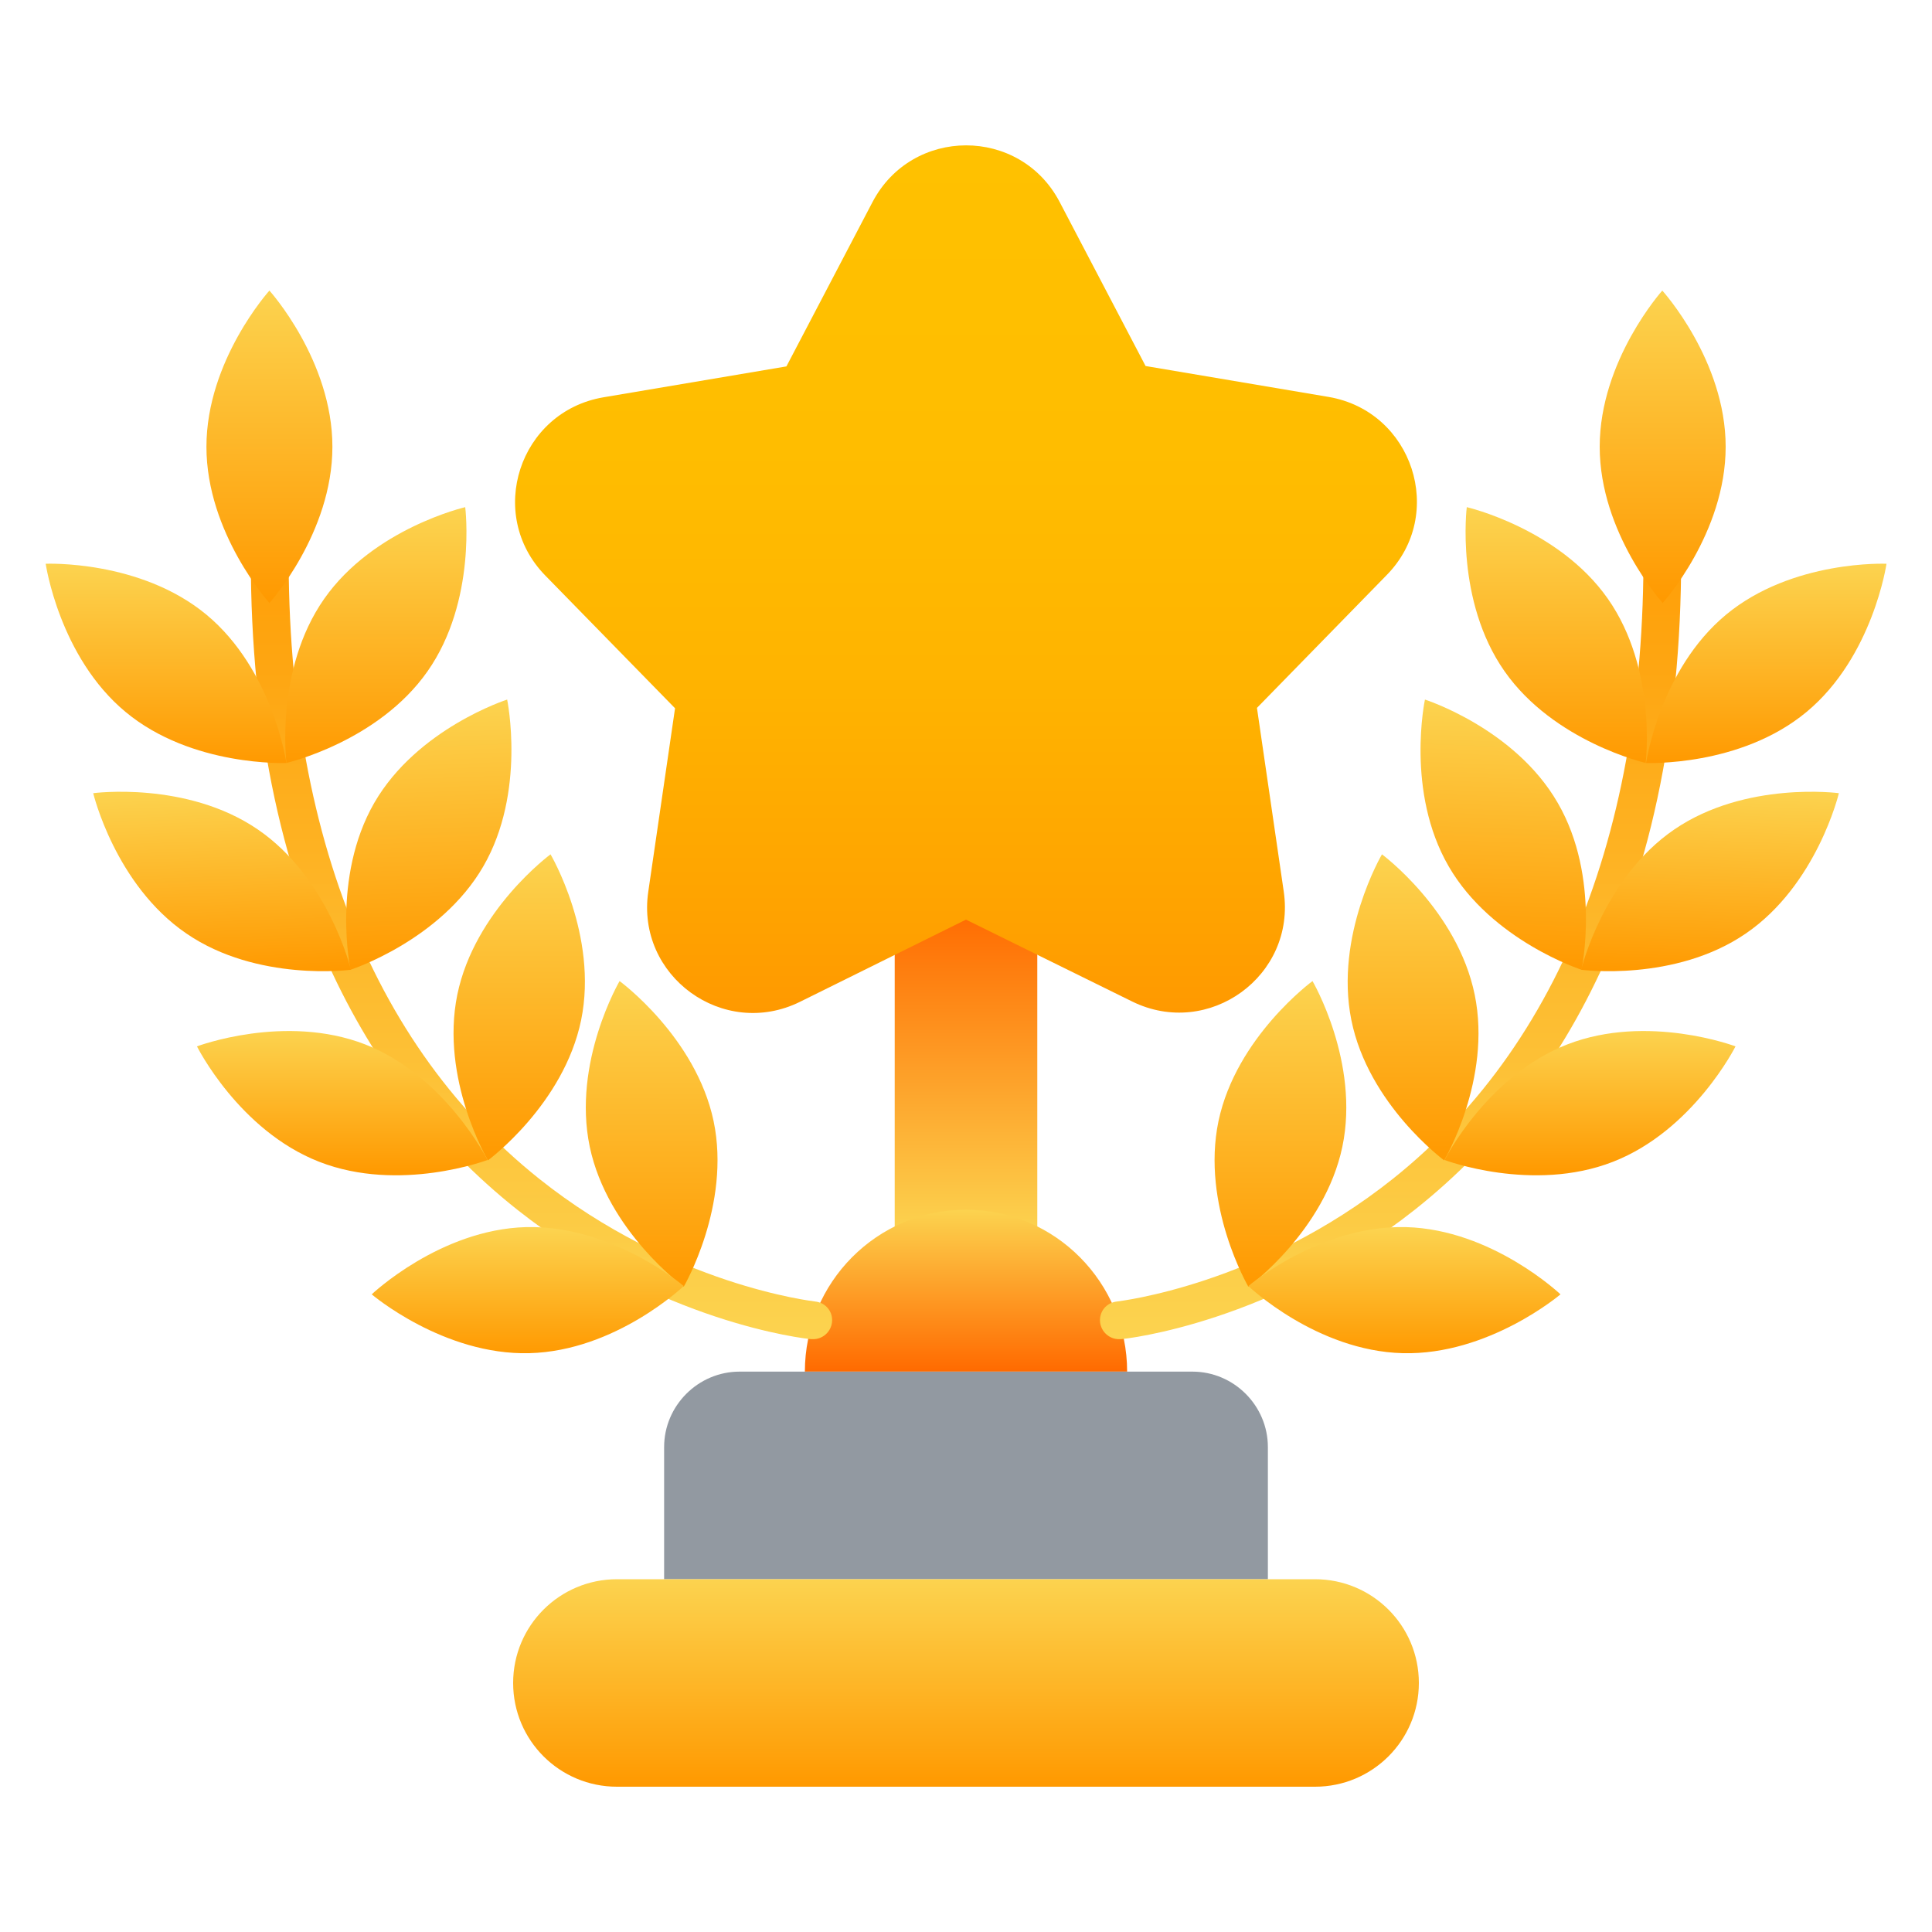 <svg width="20" height="20" viewBox="0 0 20 20" fill="none" xmlns="http://www.w3.org/2000/svg">
<path d="M9.262 9.402H10.738V12.762H9.262V9.402Z" fill="url(#paint0_linear_1_4634)"/>
<path d="M8.332 14.199C8.332 13.277 9.078 12.523 10 12.523C10.922 12.523 11.668 13.277 11.668 14.199H8.332Z" fill="url(#paint1_linear_1_4634)"/>
<path d="M7.656 14.199H12.344C12.773 14.199 13.125 14.551 13.125 14.98V16.348H6.875V14.98C6.875 14.551 7.227 14.199 7.656 14.199Z" fill="#9299A1"/>
<path d="M6.387 16.348H13.613C14.207 16.348 14.688 16.828 14.688 17.422C14.688 18.016 14.207 18.496 13.613 18.496H6.387C5.793 18.496 5.312 18.016 5.312 17.422C5.312 16.828 5.793 16.348 6.387 16.348Z" fill="url(#paint2_linear_1_4634)"/>
<path d="M11.583 13.863C11.486 13.863 11.4 13.789 11.388 13.688C11.376 13.578 11.454 13.484 11.564 13.473C11.587 13.469 13.036 13.305 14.419 12.203C16.251 10.742 17.146 8.285 16.997 5.105C16.993 4.996 17.075 4.906 17.185 4.902C17.29 4.895 17.384 4.98 17.388 5.09C17.47 6.938 17.224 8.547 16.65 9.875C16.185 10.945 15.513 11.836 14.646 12.523C13.169 13.691 11.665 13.859 11.603 13.863C11.599 13.863 11.591 13.863 11.583 13.863Z" fill="url(#paint3_linear_1_4634)"/>
<path d="M18.7 7.371C18.013 7.941 17.04 7.898 17.04 7.898C17.04 7.898 17.181 6.933 17.868 6.363C18.556 5.793 19.529 5.836 19.529 5.836C19.529 5.836 19.388 6.801 18.7 7.371Z" fill="url(#paint4_linear_1_4634)"/>
<path d="M16.645 6.199C17.157 6.93 17.036 7.898 17.036 7.898C17.036 7.898 16.087 7.68 15.575 6.949C15.063 6.219 15.184 5.25 15.184 5.25C15.184 5.25 16.134 5.469 16.645 6.199Z" fill="url(#paint5_linear_1_4634)"/>
<path d="M16.126 8.312C16.575 9.086 16.372 10.039 16.372 10.039C16.372 10.039 15.442 9.738 14.997 8.969C14.548 8.195 14.751 7.242 14.751 7.242C14.751 7.242 15.681 7.539 16.126 8.312Z" fill="url(#paint6_linear_1_4634)"/>
<path d="M15.266 10.297C15.446 11.172 14.95 12.012 14.95 12.012C14.95 12.012 14.165 11.434 13.989 10.559C13.813 9.684 14.306 8.844 14.306 8.844C14.306 8.844 15.087 9.422 15.266 10.297Z" fill="url(#paint7_linear_1_4634)"/>
<path d="M13.896 11.871C13.712 12.746 12.923 13.32 12.923 13.32C12.923 13.32 12.431 12.477 12.614 11.605C12.798 10.734 13.587 10.156 13.587 10.156C13.587 10.156 14.079 10.996 13.896 11.871Z" fill="url(#paint8_linear_1_4634)"/>
<path d="M18.072 9.664C17.337 10.168 16.368 10.039 16.368 10.039C16.368 10.039 16.595 9.09 17.333 8.586C18.072 8.082 19.036 8.211 19.036 8.211C19.036 8.211 18.81 9.16 18.072 9.664Z" fill="url(#paint9_linear_1_4634)"/>
<path d="M16.697 12.027C15.864 12.352 14.954 12.008 14.954 12.008C14.954 12.008 15.392 11.137 16.224 10.812C17.056 10.488 17.966 10.832 17.966 10.832C17.966 10.832 17.529 11.703 16.697 12.027Z" fill="url(#paint10_linear_1_4634)"/>
<path d="M14.521 14.008C13.626 13.985 12.923 13.313 12.923 13.313C12.923 13.313 13.665 12.68 14.556 12.703C15.447 12.727 16.154 13.399 16.154 13.399C16.154 13.399 15.411 14.031 14.521 14.008Z" fill="url(#paint11_linear_1_4634)"/>
<path d="M17.864 4.625C17.864 5.52 17.212 6.242 17.212 6.242C17.212 6.242 16.56 5.52 16.56 4.625C16.56 3.73 17.208 3.008 17.208 3.008C17.208 3.008 17.864 3.73 17.864 4.625Z" fill="url(#paint12_linear_1_4634)"/>
<path d="M8.418 13.863C8.516 13.863 8.601 13.789 8.613 13.688C8.625 13.578 8.547 13.484 8.437 13.473C8.414 13.469 6.965 13.305 5.582 12.203C3.75 10.742 2.855 8.285 3.004 5.105C3.008 4.996 2.926 4.906 2.816 4.902C2.711 4.895 2.617 4.98 2.613 5.09C2.527 6.938 2.777 8.547 3.351 9.875C3.816 10.945 4.488 11.836 5.355 12.523C6.832 13.691 8.336 13.859 8.398 13.863H8.418Z" fill="url(#paint13_linear_1_4634)"/>
<path d="M1.301 7.371C1.988 7.941 2.965 7.898 2.965 7.898C2.965 7.898 2.824 6.933 2.137 6.363C1.449 5.793 0.473 5.836 0.473 5.836C0.473 5.836 0.613 6.801 1.301 7.371Z" fill="url(#paint14_linear_1_4634)"/>
<path d="M3.356 6.199C2.844 6.93 2.965 7.898 2.965 7.898C2.965 7.898 3.914 7.68 4.426 6.949C4.938 6.219 4.816 5.25 4.816 5.25C4.816 5.25 3.867 5.469 3.356 6.199Z" fill="url(#paint15_linear_1_4634)"/>
<path d="M3.874 8.312C3.429 9.086 3.628 10.039 3.628 10.039C3.628 10.039 4.558 9.738 5.003 8.969C5.449 8.199 5.25 7.242 5.25 7.242C5.25 7.242 4.32 7.539 3.874 8.312Z" fill="url(#paint16_linear_1_4634)"/>
<path d="M4.734 10.297C4.555 11.172 5.051 12.012 5.051 12.012C5.051 12.012 5.836 11.434 6.016 10.559C6.195 9.684 5.699 8.844 5.699 8.844C5.699 8.844 4.914 9.422 4.734 10.297Z" fill="url(#paint17_linear_1_4634)"/>
<path d="M6.105 11.871C6.289 12.746 7.078 13.32 7.078 13.32C7.078 13.32 7.57 12.477 7.387 11.605C7.203 10.734 6.414 10.156 6.414 10.156C6.414 10.156 5.922 10.996 6.105 11.871Z" fill="url(#paint18_linear_1_4634)"/>
<path d="M1.93 9.664C2.664 10.168 3.633 10.039 3.633 10.039C3.633 10.039 3.406 9.09 2.668 8.586C1.93 8.082 0.965 8.211 0.965 8.211C0.965 8.211 1.191 9.16 1.93 9.664Z" fill="url(#paint19_linear_1_4634)"/>
<path d="M3.305 12.027C4.137 12.352 5.047 12.008 5.047 12.008C5.047 12.008 4.609 11.137 3.781 10.812C2.949 10.488 2.039 10.832 2.039 10.832C2.039 10.832 2.473 11.703 3.305 12.027Z" fill="url(#paint20_linear_1_4634)"/>
<path d="M5.48 14.008C6.375 13.985 7.078 13.313 7.078 13.313C7.078 13.313 6.336 12.68 5.445 12.703C4.555 12.727 3.848 13.399 3.848 13.399C3.848 13.399 4.59 14.031 5.48 14.008Z" fill="url(#paint21_linear_1_4634)"/>
<path d="M2.137 4.625C2.137 5.52 2.789 6.242 2.789 6.242C2.789 6.242 3.441 5.52 3.441 4.625C3.441 3.73 2.789 3.008 2.789 3.008C2.789 3.008 2.137 3.73 2.137 4.625Z" fill="url(#paint22_linear_1_4634)"/>
<path d="M10.969 2.09L11.859 3.789L13.754 4.109C14.625 4.258 14.973 5.324 14.355 5.953L13.012 7.328L13.289 9.227C13.418 10.102 12.512 10.758 11.719 10.367L10 9.52L8.281 10.371C7.488 10.762 6.582 10.105 6.711 9.23L6.988 7.332L5.644 5.957C5.027 5.324 5.375 4.262 6.246 4.113L8.141 3.793L9.031 2.094C9.441 1.309 10.559 1.309 10.969 2.09Z" fill="url(#paint23_linear_1_4634)"/>
<defs>
<linearGradient id="paint0_linear_1_4634" x1="10" y1="12.761" x2="10" y2="9.402" gradientUnits="userSpaceOnUse">
<stop stop-color="#FCD34F"/>
<stop offset="1" stop-color="#FF6A00"/>
</linearGradient>
<linearGradient id="paint1_linear_1_4634" x1="10" y1="12.522" x2="10" y2="14.199" gradientUnits="userSpaceOnUse">
<stop stop-color="#FCD34F"/>
<stop offset="1" stop-color="#FF6A00"/>
</linearGradient>
<linearGradient id="paint2_linear_1_4634" x1="10" y1="18.496" x2="10" y2="16.348" gradientUnits="userSpaceOnUse">
<stop stop-color="#FF9900"/>
<stop offset="1" stop-color="#FCD34F"/>
</linearGradient>
<linearGradient id="paint3_linear_1_4634" x1="14.397" y1="4.9" x2="14.397" y2="13.864" gradientUnits="userSpaceOnUse">
<stop stop-color="#FF9900"/>
<stop offset="1" stop-color="#FCD34F"/>
</linearGradient>
<linearGradient id="paint4_linear_1_4634" x1="18.276" y1="7.908" x2="18.276" y2="5.846" gradientUnits="userSpaceOnUse">
<stop stop-color="#FF9900"/>
<stop offset="1" stop-color="#FCD34F"/>
</linearGradient>
<linearGradient id="paint5_linear_1_4634" x1="16.109" y1="7.916" x2="16.109" y2="5.268" gradientUnits="userSpaceOnUse">
<stop stop-color="#FF9900"/>
<stop offset="1" stop-color="#FCD34F"/>
</linearGradient>
<linearGradient id="paint6_linear_1_4634" x1="15.5" y1="10.013" x2="15.603" y2="7.281" gradientUnits="userSpaceOnUse">
<stop stop-color="#FF9900"/>
<stop offset="1" stop-color="#FCD34F"/>
</linearGradient>
<linearGradient id="paint7_linear_1_4634" x1="14.628" y1="12.002" x2="14.627" y2="8.833" gradientUnits="userSpaceOnUse">
<stop stop-color="#FF9900"/>
<stop offset="1" stop-color="#FCD34F"/>
</linearGradient>
<linearGradient id="paint8_linear_1_4634" x1="13.265" y1="13.309" x2="13.264" y2="10.144" gradientUnits="userSpaceOnUse">
<stop stop-color="#FF9900"/>
<stop offset="1" stop-color="#FCD34F"/>
</linearGradient>
<linearGradient id="paint9_linear_1_4634" x1="17.674" y1="10.087" x2="17.747" y2="8.15" gradientUnits="userSpaceOnUse">
<stop stop-color="#FF9900"/>
<stop offset="1" stop-color="#FCD34F"/>
</linearGradient>
<linearGradient id="paint10_linear_1_4634" x1="16.442" y1="12.153" x2="16.443" y2="10.658" gradientUnits="userSpaceOnUse">
<stop stop-color="#FF9900"/>
<stop offset="1" stop-color="#FCD34F"/>
</linearGradient>
<linearGradient id="paint11_linear_1_4634" x1="14.544" y1="14.029" x2="14.544" y2="12.722" gradientUnits="userSpaceOnUse">
<stop stop-color="#FF9900"/>
<stop offset="1" stop-color="#FCD34F"/>
</linearGradient>
<linearGradient id="paint12_linear_1_4634" x1="17.21" y1="6.241" x2="17.21" y2="3.007" gradientUnits="userSpaceOnUse">
<stop stop-color="#FF9900"/>
<stop offset="1" stop-color="#FCD34F"/>
</linearGradient>
<linearGradient id="paint13_linear_1_4634" x1="5.604" y1="4.9" x2="5.604" y2="13.864" gradientUnits="userSpaceOnUse">
<stop stop-color="#FF9900"/>
<stop offset="1" stop-color="#FCD34F"/>
</linearGradient>
<linearGradient id="paint14_linear_1_4634" x1="1.725" y1="7.908" x2="1.725" y2="5.846" gradientUnits="userSpaceOnUse">
<stop stop-color="#FF9900"/>
<stop offset="1" stop-color="#FCD34F"/>
</linearGradient>
<linearGradient id="paint15_linear_1_4634" x1="3.892" y1="7.916" x2="3.891" y2="5.268" gradientUnits="userSpaceOnUse">
<stop stop-color="#FF9900"/>
<stop offset="1" stop-color="#FCD34F"/>
</linearGradient>
<linearGradient id="paint16_linear_1_4634" x1="4.5" y1="10.013" x2="4.397" y2="7.281" gradientUnits="userSpaceOnUse">
<stop stop-color="#FF9900"/>
<stop offset="1" stop-color="#FCD34F"/>
</linearGradient>
<linearGradient id="paint17_linear_1_4634" x1="5.374" y1="12.003" x2="5.374" y2="8.834" gradientUnits="userSpaceOnUse">
<stop stop-color="#FF9900"/>
<stop offset="1" stop-color="#FCD34F"/>
</linearGradient>
<linearGradient id="paint18_linear_1_4634" x1="6.737" y1="13.31" x2="6.738" y2="10.144" gradientUnits="userSpaceOnUse">
<stop stop-color="#FF9900"/>
<stop offset="1" stop-color="#FCD34F"/>
</linearGradient>
<linearGradient id="paint19_linear_1_4634" x1="2.327" y1="10.087" x2="2.254" y2="8.15" gradientUnits="userSpaceOnUse">
<stop stop-color="#FF9900"/>
<stop offset="1" stop-color="#FCD34F"/>
</linearGradient>
<linearGradient id="paint20_linear_1_4634" x1="3.559" y1="12.153" x2="3.558" y2="10.658" gradientUnits="userSpaceOnUse">
<stop stop-color="#FF9900"/>
<stop offset="1" stop-color="#FCD34F"/>
</linearGradient>
<linearGradient id="paint21_linear_1_4634" x1="5.457" y1="14.03" x2="5.458" y2="12.722" gradientUnits="userSpaceOnUse">
<stop stop-color="#FF9900"/>
<stop offset="1" stop-color="#FCD34F"/>
</linearGradient>
<linearGradient id="paint22_linear_1_4634" x1="2.791" y1="6.241" x2="2.791" y2="3.007" gradientUnits="userSpaceOnUse">
<stop stop-color="#FF9900"/>
<stop offset="1" stop-color="#FCD34F"/>
</linearGradient>
<linearGradient id="paint23_linear_1_4634" x1="10" y1="10.488" x2="10" y2="1.504" gradientUnits="userSpaceOnUse">
<stop stop-color="#FF9900"/>
<stop offset="0.11" stop-color="#FFA200"/>
<stop offset="0.37" stop-color="#FFB300"/>
<stop offset="0.65" stop-color="#FFBD00"/>
<stop offset="1" stop-color="#FFC100"/>
</linearGradient>
</defs>
</svg>
